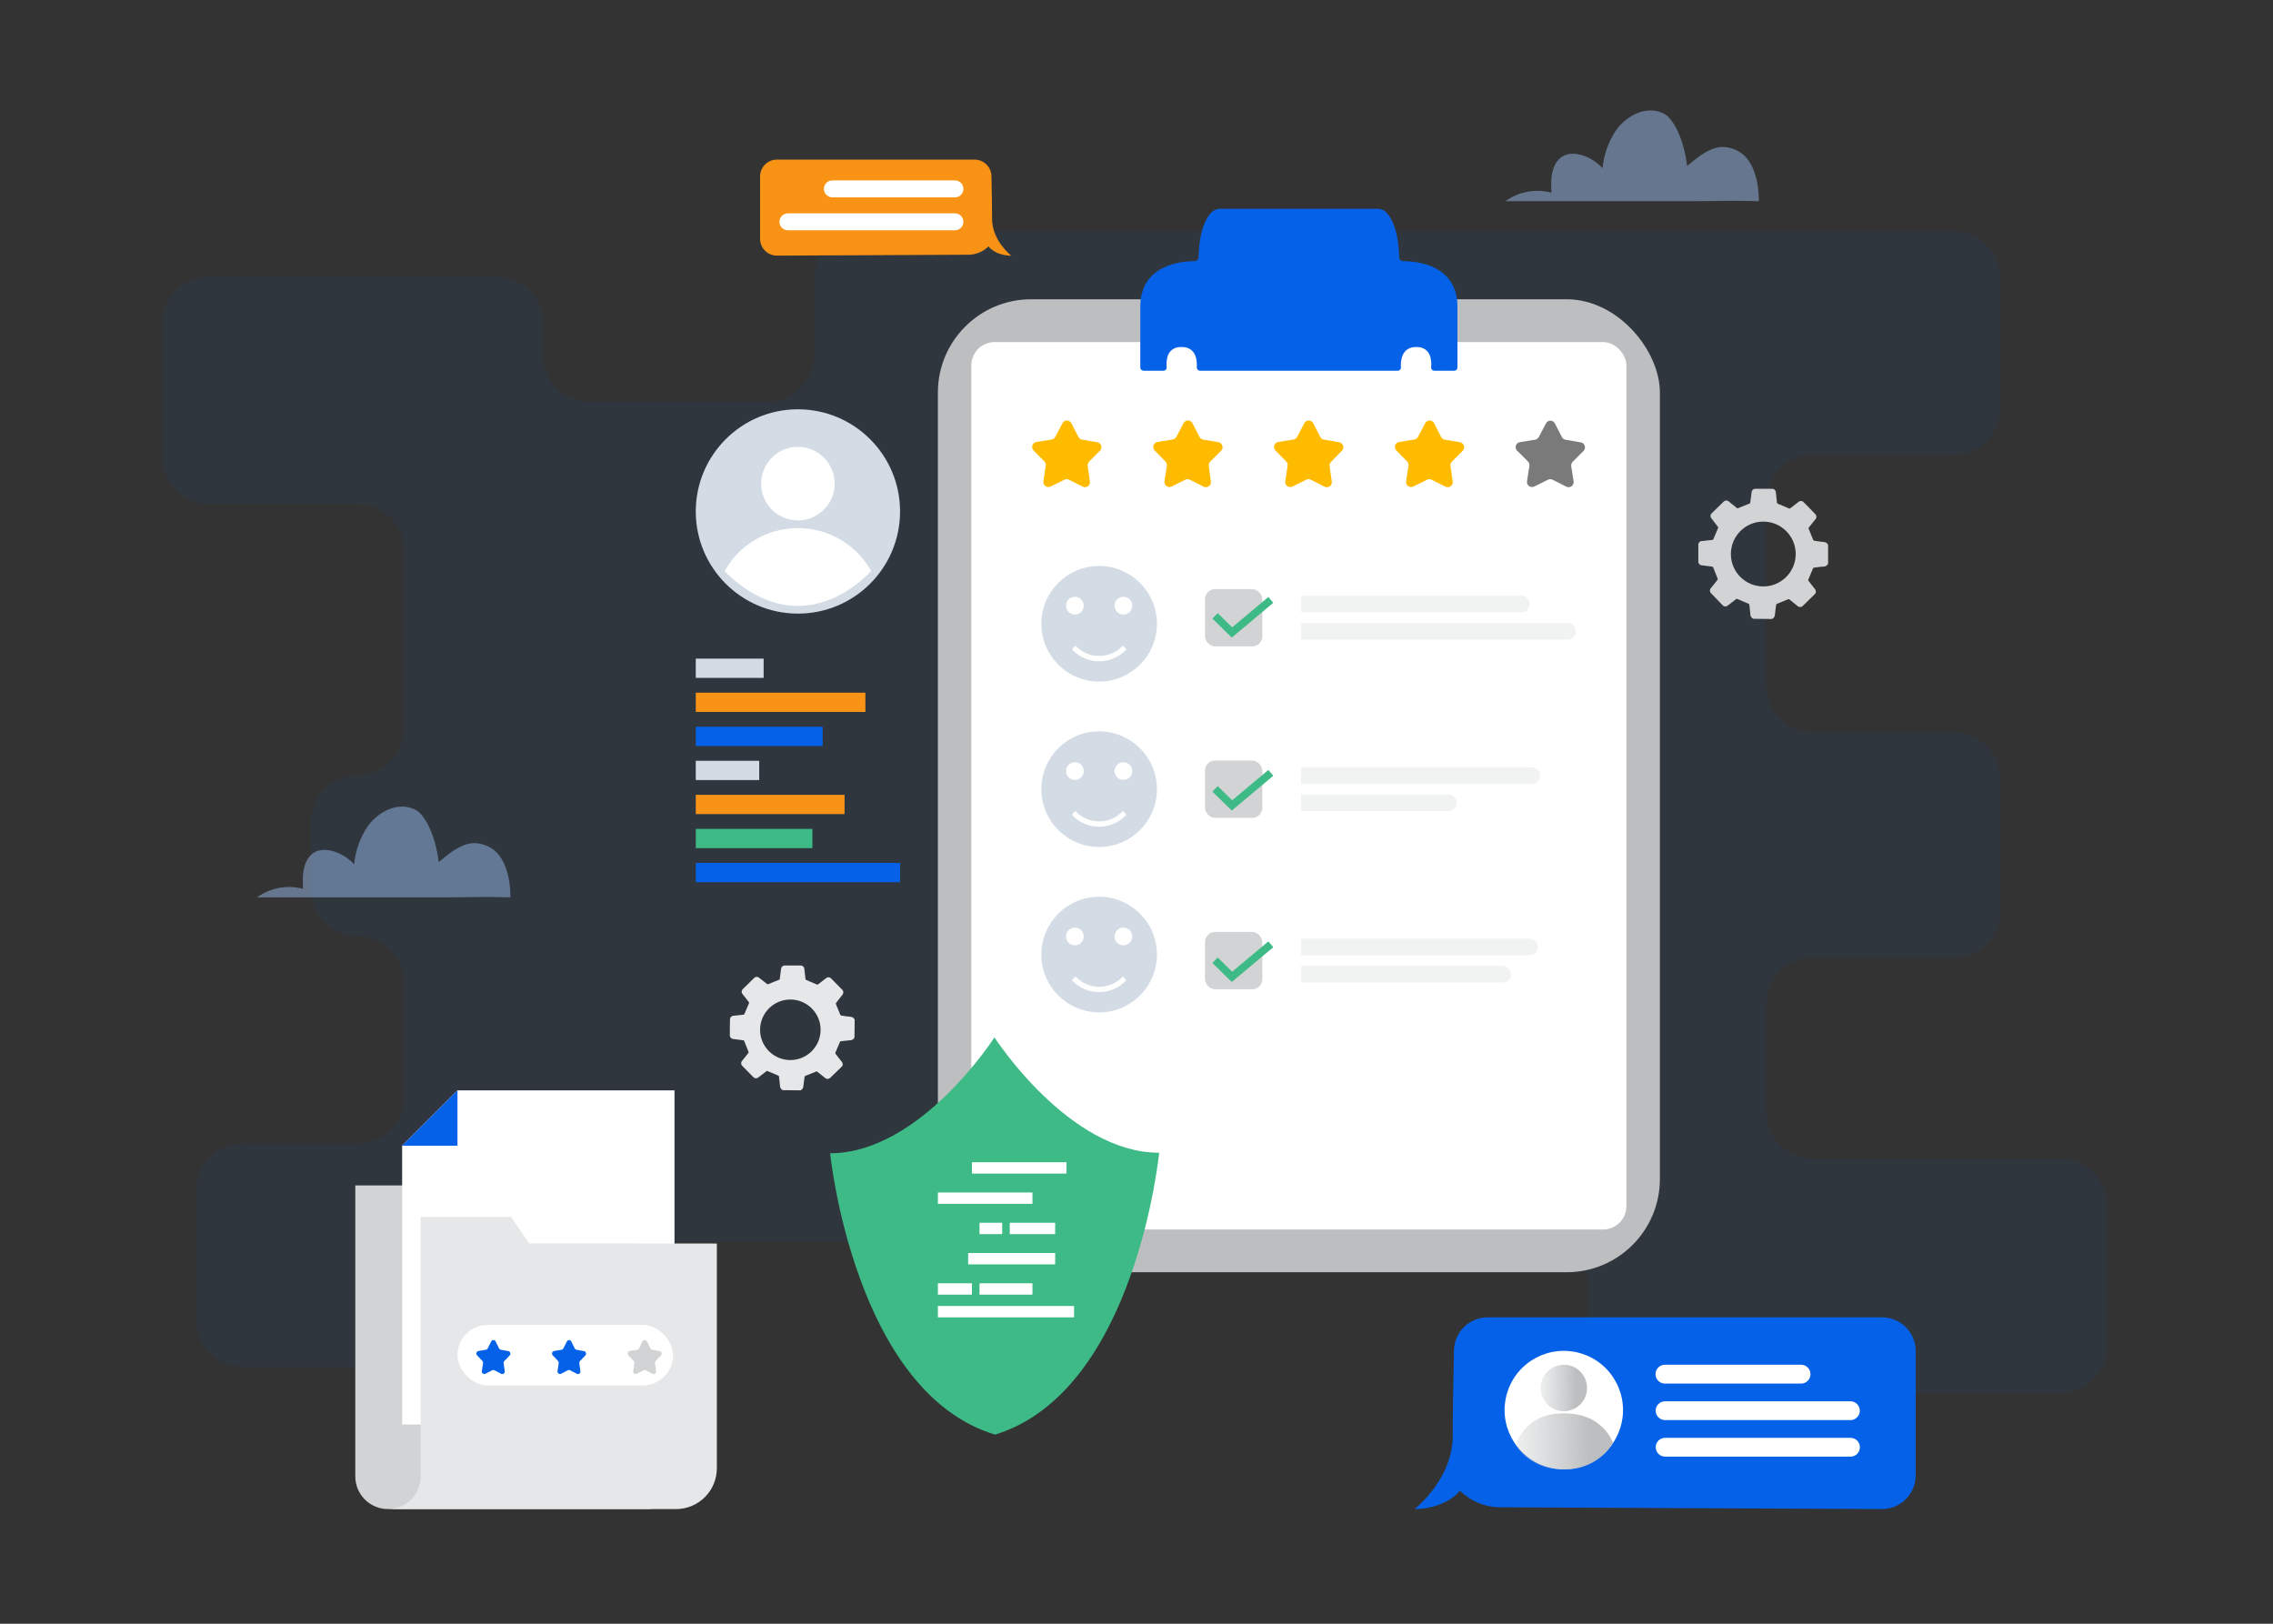 <?xml version="1.0" encoding="UTF-8"?>
<svg width="350px" height="250px" viewBox="0 0 350 250" version="1.1" xmlns="http://www.w3.org/2000/svg" xmlns:xlink="http://www.w3.org/1999/xlink">
    <rect x="0" y="0" width="350" height="250" fill="#333333" stroke="none"/>
    <!-- Generator: Sketch 57.1 (83088) - https://sketch.com -->
    <title>What is Enterprise Agility and security</title>
    <desc>Created with Sketch.</desc>
    <defs>
        <linearGradient x1="-37.427%" y1="50.545%" x2="75.945%" y2="49.823%" id="linearGradient-1">
            <stop stop-color="#D1D3D4" stop-opacity="0" offset="0%"></stop>
            <stop stop-color="#BCBEC0" offset="100%"></stop>
        </linearGradient>
        <linearGradient x1="-37.378%" y1="50.977%" x2="75.896%" y2="49.674%" id="linearGradient-2">
            <stop stop-color="#D1D3D4" stop-opacity="0" offset="0%"></stop>
            <stop stop-color="#BCBEC0" offset="100%"></stop>
        </linearGradient>
    </defs>
    <g id="What-is-Enterprise-Agility-and-security" stroke="none" stroke-width="1" fill="none" fill-rule="evenodd">
        <g id="Group-48" transform="translate(25, 17)">
            <g id="Group" opacity="0.06" transform="translate(0, 18.641)" fill="#0562E8" fill-rule="nonzero">
                <path d="M37.198,49.096 L37.198,76.578 C37.198,80.524 33.999,83.724 30.048,83.73 L30.048,83.73 C26.1,83.73 22.899,86.927 22.899,90.872 L22.899,101.39 C22.899,105.335 26.1,108.532 30.048,108.532 L30.048,108.532 C33.997,108.532 37.198,111.73 37.198,115.674 L37.198,133.265 C37.198,137.209 33.997,140.406 30.048,140.406 L12.388,140.406 C8.439,140.406 5.238,143.604 5.238,147.548 L5.238,167.639 C5.233,169.537 5.984,171.358 7.325,172.702 C8.667,174.046 10.488,174.801 12.388,174.801 L49.284,174.801 C53.233,174.801 56.434,171.603 56.434,167.659 L56.434,162.679 C56.434,158.734 59.635,155.537 63.584,155.537 L212.465,155.537 C216.414,155.537 219.615,158.734 219.615,162.679 L219.615,171.693 C219.615,175.637 222.816,178.835 226.765,178.835 L292.281,178.835 C296.229,178.835 299.43,175.637 299.43,171.693 L299.43,149.899 C299.43,148.003 298.681,146.184 297.34,144.843 C295.999,143.501 294.179,142.747 292.281,142.747 L254.158,142.747 C250.209,142.747 247.008,139.55 247.008,135.605 L247.008,118.941 C247.005,117.045 247.757,115.226 249.099,113.885 C250.44,112.543 252.26,111.789 254.158,111.789 L275.887,111.789 C277.783,111.789 279.602,111.037 280.942,109.697 C282.283,108.358 283.037,106.542 283.037,104.647 L283.037,84.268 C283.037,82.374 282.283,80.557 280.942,79.218 C279.602,77.878 277.783,77.126 275.887,77.126 L254.158,77.126 C250.209,77.126 247.008,73.928 247.008,69.984 L247.008,41.526 C247.005,39.63 247.757,37.811 249.099,36.47 C250.44,35.128 252.26,34.374 254.158,34.374 L275.887,34.374 C277.783,34.374 279.602,33.622 280.942,32.283 C282.283,30.943 283.037,29.127 283.037,27.233 L283.037,7.142 C283.037,5.248 282.283,3.431 280.942,2.092 C279.602,0.752 277.783,0 275.887,0 L107.491,0 C103.542,0 100.341,3.198 100.341,7.142 L100.341,19.095 C100.335,20.991 99.576,22.807 98.229,24.142 C96.882,25.478 95.059,26.225 93.161,26.217 L65.758,26.217 C61.809,26.217 58.608,23.019 58.608,19.075 L58.608,14.094 C58.608,12.199 57.853,10.381 56.51,9.041 C55.167,7.701 53.346,6.95 51.448,6.953 L7.163,6.953 C3.214,6.953 0.013,10.15 0.013,14.094 L0.013,34.813 C0.013,38.757 3.214,41.955 7.163,41.955 L30.098,41.955 C34.028,41.982 37.198,45.171 37.198,49.096 Z" id="Path"></path>
            </g>
            <g id="Group-2-Copy" transform="translate(14.563, 0)">
                <rect id="Rectangle" fill="#BCBEC0" fill-rule="nonzero" x="104.854" y="29.078" width="111.176" height="149.804" rx="14.36"></rect>
                <rect id="Rectangle" fill="#FFFFFF" fill-rule="nonzero" x="110.003" y="35.666" width="100.872" height="136.635" rx="3.59"></rect>
                <path d="M184.857,30.224 L184.857,39.588 C184.857,39.859 184.638,40.079 184.366,40.079 L181.297,40.079 C181.159,40.081 181.026,40.025 180.932,39.923 C180.839,39.821 180.793,39.685 180.806,39.547 C180.895,38.538 180.806,36.423 178.522,36.423 C176.237,36.423 176.094,38.551 176.155,39.561 C176.165,39.696 176.117,39.829 176.024,39.928 C175.93,40.026 175.8,40.081 175.664,40.079 L145.221,40.079 C145.084,40.081 144.953,40.026 144.859,39.928 C144.765,39.83 144.715,39.697 144.723,39.561 C144.791,38.551 144.655,36.423 142.363,36.423 C140.072,36.423 139.99,38.538 140.079,39.547 C140.092,39.685 140.046,39.821 139.953,39.923 C139.859,40.025 139.726,40.081 139.588,40.079 L136.519,40.079 C136.246,40.079 136.025,39.86 136.021,39.588 L136.021,30.224 C136.021,23.725 142.404,23.207 144.402,23.207 C144.733,23.199 144.999,22.931 145.003,22.6 C145.091,18.562 146.094,16.666 146.864,15.821 C147.235,15.39 147.776,15.144 148.344,15.146 L172.527,15.146 C173.099,15.145 173.642,15.394 174.014,15.828 C174.771,16.673 175.78,18.556 175.876,22.607 C175.876,22.939 176.143,23.21 176.476,23.213 C178.481,23.207 184.857,23.725 184.857,30.224 Z" id="Path" fill="#0562E8" fill-rule="nonzero"></path>
                <path d="M128.267,57.135 C128.303,57.419 128.181,57.699 127.949,57.866 C127.717,58.032 127.412,58.058 127.155,57.933 L125.027,56.856 C124.813,56.748 124.56,56.748 124.345,56.856 L122.204,57.913 C121.944,58.036 121.638,58.007 121.406,57.838 C121.175,57.668 121.056,57.385 121.099,57.101 L121.461,54.741 C121.507,54.494 121.43,54.24 121.256,54.059 L119.592,52.354 C119.389,52.15 119.318,51.849 119.407,51.574 C119.496,51.3 119.73,51.099 120.015,51.052 L122.374,50.67 C122.611,50.629 122.815,50.48 122.927,50.268 L124.038,48.153 C124.175,47.904 124.436,47.749 124.72,47.749 C125.005,47.749 125.266,47.904 125.402,48.153 L126.494,50.274 C126.606,50.49 126.813,50.641 127.053,50.684 L129.399,51.086 C129.682,51.135 129.915,51.337 130.002,51.611 C130.09,51.885 130.017,52.185 129.815,52.389 L128.137,54.08 C127.96,54.259 127.881,54.514 127.926,54.762 L128.267,57.135 Z" id="Path" fill="#FFBB00" fill-rule="nonzero"></path>
                <path d="M146.885,57.135 C146.928,57.418 146.806,57.701 146.571,57.865 C146.339,58.036 146.031,58.063 145.773,57.933 L143.645,56.856 C143.431,56.748 143.178,56.748 142.963,56.856 L140.842,57.913 C140.585,58.036 140.281,58.007 140.051,57.838 C139.817,57.67 139.699,57.385 139.744,57.101 L140.106,54.741 C140.15,54.493 140.071,54.239 139.894,54.059 L138.23,52.354 C138.032,52.147 137.965,51.847 138.055,51.574 C138.145,51.302 138.377,51.101 138.66,51.052 L141.013,50.67 C141.251,50.628 141.457,50.48 141.572,50.268 L142.684,48.153 C142.817,47.9 143.08,47.742 143.366,47.742 C143.652,47.742 143.914,47.9 144.048,48.153 L145.146,50.274 C145.254,50.491 145.459,50.644 145.698,50.684 L148.051,51.086 C148.334,51.135 148.567,51.337 148.654,51.611 C148.742,51.885 148.67,52.185 148.467,52.389 L146.789,54.08 C146.611,54.259 146.53,54.513 146.571,54.762 L146.885,57.135 Z" id="Path" fill="#FFBB00" fill-rule="nonzero"></path>
                <path d="M165.503,57.135 C165.548,57.417 165.429,57.7 165.196,57.865 C164.964,58.035 164.656,58.061 164.398,57.933 L162.263,56.856 C162.049,56.748 161.796,56.748 161.581,56.856 L159.447,57.913 C159.187,58.036 158.881,58.007 158.649,57.838 C158.418,57.668 158.299,57.385 158.342,57.101 L158.703,54.741 C158.748,54.493 158.669,54.239 158.492,54.059 L156.828,52.354 C156.631,52.145 156.563,51.844 156.651,51.57 C156.74,51.297 156.974,51.097 157.258,51.052 L159.611,50.67 C159.849,50.63 160.056,50.481 160.17,50.268 L161.281,48.153 C161.415,47.901 161.678,47.744 161.963,47.744 C162.251,47.744 162.514,47.904 162.645,48.16 L163.743,50.281 C163.851,50.498 164.057,50.65 164.296,50.69 L166.649,51.093 C166.932,51.14 167.165,51.343 167.249,51.618 C167.339,51.891 167.267,52.192 167.065,52.395 L165.394,54.114 C165.215,54.293 165.134,54.547 165.175,54.796 L165.503,57.135 Z" id="Path" fill="#FFBB00" fill-rule="nonzero"></path>
                <path d="M184.128,57.128 C184.167,57.413 184.046,57.696 183.813,57.864 C183.581,58.033 183.274,58.059 183.016,57.933 L180.881,56.856 C180.667,56.746 180.414,56.746 180.199,56.856 L178.058,57.906 C177.801,58.034 177.494,58.008 177.262,57.838 C177.029,57.669 176.911,57.385 176.953,57.101 L177.315,54.741 C177.361,54.494 177.285,54.24 177.11,54.059 L175.446,52.348 C175.243,52.144 175.172,51.843 175.262,51.57 C175.353,51.299 175.587,51.1 175.869,51.052 L178.229,50.67 C178.465,50.629 178.67,50.48 178.781,50.268 L179.893,48.153 C180.029,47.903 180.29,47.747 180.575,47.744 C180.862,47.745 181.124,47.905 181.257,48.16 L182.348,50.281 C182.459,50.498 182.666,50.65 182.907,50.69 L185.253,51.093 C185.538,51.14 185.772,51.343 185.86,51.618 C185.945,51.892 185.871,52.191 185.669,52.395 L183.991,54.094 C183.822,54.264 183.744,54.504 183.78,54.741 L184.128,57.128 Z" id="Path" fill="#FFBB00" fill-rule="nonzero"></path>
                <path d="M202.746,57.128 C202.785,57.413 202.664,57.696 202.431,57.864 C202.199,58.033 201.892,58.059 201.634,57.933 L199.493,56.856 C199.278,56.748 199.025,56.748 198.811,56.856 L196.669,57.913 C196.412,58.036 196.108,58.007 195.878,57.838 C195.644,57.67 195.525,57.385 195.571,57.101 L195.933,54.741 C195.977,54.493 195.898,54.239 195.721,54.059 L194.037,52.382 C193.834,52.177 193.763,51.876 193.852,51.602 C193.941,51.327 194.175,51.126 194.46,51.079 L196.819,50.697 C197.057,50.656 197.263,50.507 197.379,50.295 L198.49,48.181 C198.623,47.928 198.886,47.769 199.172,47.769 C199.458,47.769 199.721,47.928 199.854,48.181 L200.945,50.302 C201.06,50.516 201.266,50.667 201.505,50.711 L203.857,51.113 C204.141,51.162 204.373,51.364 204.461,51.638 C204.548,51.912 204.476,52.212 204.273,52.416 L202.596,54.107 C202.417,54.286 202.336,54.54 202.377,54.789 L202.746,57.128 Z" id="Path" fill="#7A7A7A" fill-rule="nonzero"></path>
                <circle id="Oval" fill="#D3DBE5" fill-rule="nonzero" cx="129.685" cy="79.04" r="8.9"></circle>
                <circle id="Oval" fill="#FFFFFF" fill-rule="nonzero" cx="125.948" cy="76.251" r="1.364"></circle>
                <circle id="Oval" fill="#FFFFFF" fill-rule="nonzero" cx="133.422" cy="76.251" r="1.364"></circle>
                <path d="M133.886,82.975 C132.806,84.152 131.282,84.822 129.685,84.822 C128.088,84.822 126.564,84.152 125.484,82.975 L126.037,82.402 C126.978,83.419 128.3,83.997 129.685,83.997 C131.07,83.997 132.393,83.419 133.334,82.402 L133.886,82.975 Z" id="Path" fill="#FFFFFF" fill-rule="nonzero"></path>
                <circle id="Oval" fill="#D3DBE5" fill-rule="nonzero" cx="129.685" cy="104.505" r="8.9"></circle>
                <circle id="Oval" fill="#FFFFFF" fill-rule="nonzero" cx="125.948" cy="101.716" r="1.364"></circle>
                <circle id="Oval" fill="#FFFFFF" fill-rule="nonzero" cx="133.422" cy="101.716" r="1.364"></circle>
                <path d="M133.886,108.44 C132.806,109.617 131.282,110.287 129.685,110.287 C128.088,110.287 126.564,109.617 125.484,108.44 L126.037,107.868 C126.974,108.89 128.298,109.472 129.685,109.472 C131.072,109.472 132.396,108.89 133.334,107.868 L133.886,108.44 Z" id="Path" fill="#FFFFFF" fill-rule="nonzero"></path>
                <circle id="Oval" fill="#D3DBE5" fill-rule="nonzero" cx="129.685" cy="129.971" r="8.9"></circle>
                <circle id="Oval" fill="#FFFFFF" fill-rule="nonzero" cx="125.948" cy="127.181" r="1.364"></circle>
                <circle id="Oval" fill="#FFFFFF" fill-rule="nonzero" cx="133.422" cy="127.181" r="1.364"></circle>
                <path d="M133.886,133.906 C132.806,135.082 131.282,135.752 129.685,135.752 C128.088,135.752 126.564,135.082 125.484,133.906 L126.037,133.333 C126.974,134.355 128.298,134.937 129.685,134.937 C131.072,134.937 132.396,134.355 133.334,133.333 L133.886,133.906 Z" id="Path" fill="#FFFFFF" fill-rule="nonzero"></path>
                <rect id="Rectangle" fill="#D1D3D4" fill-rule="nonzero" x="145.985" y="73.7" width="8.825" height="8.825" rx="1.55"></rect>
                <rect id="Rectangle" fill="#D1D3D4" fill-rule="nonzero" x="145.985" y="100.093" width="8.825" height="8.825" rx="1.55"></rect>
                <rect id="Rectangle" fill="#D1D3D4" fill-rule="nonzero" x="145.985" y="126.486" width="8.825" height="8.825" rx="1.55"></rect>
                <polyline id="Path" stroke="#3DBA85" stroke-width="1.17" points="147.533 77.82 150.138 80.377 156.119 75.364"></polyline>
                <polyline id="Path" stroke="#3DBA85" stroke-width="1.17" points="147.533 104.458 150.138 107.008 156.119 101.996"></polyline>
                <polyline id="Path" stroke="#3DBA85" stroke-width="1.17" points="147.533 130.843 150.138 133.401 156.119 128.388"></polyline>
                <path d="M160.784,74.737 L194.719,74.737 C195.057,74.737 195.381,74.871 195.621,75.111 C195.86,75.35 195.994,75.674 195.994,76.012 L195.994,76.012 C195.994,76.717 195.423,77.288 194.719,77.288 L160.784,77.288 L160.784,74.737 Z" id="Path" fill="#F1F2F2" fill-rule="nonzero"></path>
                <path d="M160.784,78.938 L201.832,78.938 C202.536,78.938 203.107,79.509 203.107,80.213 L203.107,80.213 C203.107,80.918 202.536,81.489 201.832,81.489 L160.784,81.489 L160.784,78.938 L160.784,78.938 Z" id="Path" fill="#F1F2F2" fill-rule="nonzero"></path>
                <path d="M160.784,101.13 L196.308,101.13 C197.012,101.13 197.583,101.701 197.583,102.405 L197.583,102.405 C197.583,103.109 197.012,103.68 196.308,103.68 L160.784,103.68 L160.784,101.13 L160.784,101.13 Z" id="Path" fill="#F1F2F2" fill-rule="nonzero"></path>
                <path d="M160.784,105.331 L183.459,105.331 C184.164,105.331 184.735,105.902 184.735,106.606 L184.735,106.606 C184.735,107.31 184.164,107.881 183.459,107.881 L160.784,107.881 L160.784,105.331 L160.784,105.331 Z" id="Path" fill="#F1F2F2" fill-rule="nonzero"></path>
                <path d="M160.784,127.522 L195.967,127.522 C196.671,127.522 197.242,128.093 197.242,128.798 L197.242,128.798 C197.242,129.502 196.671,130.073 195.967,130.073 L160.784,130.073 L160.784,127.522 L160.784,127.522 Z" id="Path" fill="#F1F2F2" fill-rule="nonzero"></path>
                <path d="M160.784,131.723 L191.82,131.723 C192.525,131.723 193.096,132.294 193.096,132.999 L193.096,132.999 C193.096,133.703 192.525,134.274 191.82,134.274 L160.784,134.274 L160.784,131.723 L160.784,131.723 Z" id="Path" fill="#F1F2F2" fill-rule="nonzero"></path>
                <g id="Group-69-Copy" transform="translate(77.476, 7.573)" fill-rule="nonzero">
                    <path d="M38.668,14.796 C38.668,14.796 35.72,12.466 35.72,9.146 C35.72,7.235 35.668,4.515 35.627,2.54 C35.596,1.128 34.442,-0 33.029,5.40012479e-13 L2.598,5.40012479e-13 C1.163,5.40012479e-13 -3.41060513e-13,1.163 -3.41060513e-13,2.598 L-3.41060513e-13,12.186 C-3.41060513e-13,12.877 0.275,13.54 0.765,14.028 C1.255,14.515 1.919,14.788 2.61,14.784 L32.091,14.645 C33.245,14.639 34.351,14.179 35.167,13.363 L35.167,13.363 C35.167,13.363 36.122,14.744 38.668,14.796 Z" id="Path" fill="#F99316"></path>
                    <path d="M11.132,5.814 L30.006,5.814 C30.351,5.814 30.683,5.676 30.926,5.431 C31.17,5.186 31.306,4.854 31.305,4.509 L31.305,4.509 C31.305,3.79 30.724,3.207 30.006,3.204 L11.132,3.204 C10.411,3.204 9.827,3.788 9.827,4.509 L9.827,4.509 C9.827,4.855 9.965,5.187 10.209,5.431 C10.454,5.676 10.786,5.814 11.132,5.814 L11.132,5.814 Z" id="Path" fill="#FFFFFF"></path>
                    <path d="M4.287,10.882 L30,10.882 C30.721,10.882 31.305,10.297 31.305,9.577 L31.305,9.577 C31.302,8.857 30.719,8.275 30,8.272 L4.287,8.272 C3.568,8.275 2.986,8.857 2.983,9.577 L2.983,9.577 C2.983,10.297 3.567,10.882 4.287,10.882 L4.287,10.882 Z" id="Path" fill="#FFFFFF"></path>
                </g>
                <g id="Group-70-Copy" transform="translate(178.252, 185.825)" fill-rule="nonzero">
                    <path d="M4.26325641e-13,29.54 C4.26325641e-13,29.54 5.878,24.932 5.878,18.262 C5.878,14.447 5.983,9.012 6.07,5.068 C6.133,2.25 8.436,-0.001 11.254,-5.96855898e-13 L71.983,-5.96855898e-13 C73.358,-0.002 74.678,0.544 75.65,1.517 C76.623,2.489 77.169,3.809 77.167,5.184 L77.167,24.332 C77.167,25.711 76.618,27.033 75.64,28.006 C74.663,28.979 73.338,29.523 71.959,29.517 L13.124,29.243 C10.822,29.23 8.617,28.309 6.99,26.68 L6.99,26.68 C6.99,26.68 5.085,29.383 4.26325641e-13,29.54 Z" id="Path" fill="#0562E8"></path>
                    <circle id="Oval" fill="#FFFFFF" transform="translate(22.982, 14.277) rotate(-73.09) translate(-22.982, -14.277) " cx="22.982" cy="14.277" r="9.117"></circle>
                    <path d="M59.522,10.2 L38.551,10.2 C38.167,10.2 37.798,10.047 37.526,9.775 C37.254,9.503 37.101,9.134 37.101,8.75 L37.101,8.75 C37.101,7.948 37.75,7.299 38.551,7.299 L59.522,7.299 C60.321,7.302 60.967,7.951 60.967,8.75 L60.967,8.75 C60.967,9.548 60.321,10.197 59.522,10.2 Z" id="Path" fill="#FFFFFF"></path>
                    <path d="M67.118,15.821 L38.575,15.821 C38.191,15.823 37.822,15.671 37.549,15.4 C37.277,15.129 37.124,14.761 37.124,14.377 L37.124,14.377 C37.123,13.992 37.275,13.622 37.547,13.349 C37.82,13.077 38.19,12.925 38.575,12.926 L67.118,12.926 C67.503,12.926 67.871,13.079 68.142,13.351 C68.413,13.624 68.565,13.993 68.563,14.377 L68.563,14.377 C68.563,15.175 67.916,15.821 67.118,15.821 Z" id="Path" fill="#FFFFFF"></path>
                    <path d="M67.124,21.449 L38.581,21.449 C37.782,21.445 37.136,20.797 37.136,19.998 L37.136,19.998 C37.136,19.2 37.783,18.553 38.581,18.553 L67.124,18.553 C67.508,18.552 67.877,18.703 68.15,18.974 C68.422,19.246 68.575,19.614 68.575,19.998 L68.575,19.998 C68.575,20.799 67.925,21.449 67.124,21.449 Z" id="Path" fill="#FFFFFF"></path>
                    <path d="M15.617,19.666 C15.617,19.666 16.817,14.773 22.986,14.773 C29.155,14.773 30.559,19.363 30.559,19.363 C28.934,21.962 26.051,23.503 22.986,23.412 C17.563,23.412 15.617,19.666 15.617,19.666 Z" id="Path" fill="url(#linearGradient-1)"></path>
                    <circle id="Oval" fill="url(#linearGradient-2)" cx="22.986" cy="10.876" r="3.577"></circle>
                </g>
                <path d="M138.925,160.48 C138.925,160.48 135.334,197.236 113.655,203.883 C91.962,197.301 88.259,160.564 88.259,160.564 C102.18,160.541 113.564,142.718 113.564,142.718 C113.564,142.718 125.005,160.503 138.925,160.48 Z" id="Path" fill="#3DBA85" fill-rule="nonzero"></path>
                <g id="Group" opacity="0.45" transform="translate(192.233, 0)" fill="#A1C8FC" fill-rule="nonzero">
                    <path d="M0,13.981 C0,13.981 0.058,13.981 0.065,13.981 L28.653,13.981 C33.147,13.981 34.54,13.835 39.027,13.981 C39.077,11.187 38.307,8.549 36.983,7.139 C35.904,5.98 34.022,5.345 32.492,5.751 C30.556,6.271 29.254,7.568 27.987,8.549 C27.545,4.698 25.969,1.188 24.274,0.422 C21.356,-0.915 18.297,1.177 16.941,3.208 C15.839,4.916 15.161,6.866 14.965,8.894 C13.134,6.849 9.039,5.29 7.567,8.531 C6.988,9.802 7.035,11.263 7.092,12.665 C4.652,12.02 2.054,12.502 0,13.981 Z" id="Path"></path>
                </g>
                <g id="Group-Copy" opacity="0.45" transform="translate(0, 107.184)" fill="#A1C8FC" fill-rule="nonzero">
                    <path d="M0,13.981 C0,13.981 0.058,13.981 0.065,13.981 L28.653,13.981 C33.147,13.981 34.54,13.835 39.027,13.981 C39.077,11.187 38.307,8.549 36.983,7.139 C35.904,5.98 34.022,5.345 32.492,5.751 C30.556,6.271 29.254,7.568 27.987,8.549 C27.545,4.698 25.969,1.188 24.274,0.422 C21.356,-0.915 18.297,1.177 16.941,3.208 C15.839,4.916 15.161,6.866 14.965,8.894 C13.134,6.849 9.039,5.29 7.567,8.531 C6.988,9.802 7.035,11.263 7.092,12.665 C4.652,12.02 2.054,12.502 0,13.981 Z" id="Path"></path>
                </g>
                <g id="Group-71-Copy" transform="translate(15.146, 150.874)" fill-rule="nonzero">
                    <path d="M45.606,14.639 L45.606,64.474 L5.033,64.474 C2.253,64.474 3.97903932e-13,62.22 3.97903932e-13,59.441 L3.97903932e-13,14.639 L45.606,14.639 Z" id="Path" fill="#D1D3D4"></path>
                    <polygon id="Path" fill="#FFFFFF" points="49.153 -1.42108547e-13 49.153 51.449 7.212 51.449 7.212 8.522 15.734 -1.42108547e-13"></polygon>
                    <polygon id="Path" fill="#0562E8" points="7.212 8.522 15.734 -1.30739863e-12 15.734 8.522"></polygon>
                    <path d="M55.672,23.586 L55.672,58.183 C55.673,59.852 55.011,61.453 53.831,62.633 C52.651,63.813 51.05,64.475 49.381,64.474 L5.033,64.474 C7.813,64.474 10.066,62.22 10.066,59.441 L10.066,19.485 L23.983,19.485 L26.779,23.563 L55.672,23.586 Z" id="Path" fill="#E6E7E8"></path>
                </g>
                <path d="M233.303,78.303 L230.39,78.274 C230.12,78.138 229.952,77.859 229.959,77.557 C229.924,77.085 229.854,76.614 229.802,76.142 C229.802,76.025 229.75,75.984 229.639,75.938 C229.097,75.716 228.555,75.489 228.014,75.25 C227.939,75.19 227.832,75.19 227.757,75.25 L226.522,76.2 C226.404,76.318 226.24,76.38 226.072,76.369 C225.905,76.358 225.751,76.275 225.649,76.142 L223.959,74.394 C223.826,74.29 223.744,74.134 223.735,73.965 C223.726,73.796 223.791,73.632 223.913,73.514 C224.233,73.113 224.548,72.705 224.874,72.309 C224.943,72.241 224.957,72.136 224.909,72.052 C224.683,71.505 224.462,70.951 224.245,70.392 C224.224,70.305 224.147,70.243 224.058,70.241 C223.546,70.182 223.039,70.107 222.532,70.043 C222.361,70.045 222.198,69.971 222.086,69.842 C221.974,69.713 221.924,69.542 221.95,69.373 C221.95,68.569 221.95,67.771 221.95,66.973 C221.92,66.797 221.974,66.617 222.094,66.485 C222.215,66.353 222.389,66.284 222.567,66.297 L224.099,66.128 C224.21,66.128 224.245,66.07 224.28,65.971 C224.507,65.429 224.734,64.887 224.973,64.346 C225.026,64.257 225.012,64.144 224.938,64.072 C224.617,63.67 224.309,63.262 223.994,62.854 C223.876,62.735 223.816,62.57 223.828,62.403 C223.84,62.236 223.924,62.082 224.058,61.981 L225.806,60.274 C225.911,60.146 226.066,60.069 226.232,60.062 C226.398,60.055 226.558,60.12 226.674,60.239 C227.082,60.565 227.489,60.885 227.891,61.217 C227.961,61.273 228.06,61.273 228.13,61.217 C228.683,60.99 229.237,60.763 229.79,60.547 C229.883,60.513 229.936,60.478 229.948,60.367 C230.006,59.86 230.082,59.347 230.146,58.841 C230.144,58.671 230.216,58.509 230.344,58.397 C230.472,58.285 230.642,58.234 230.81,58.258 L233.233,58.258 C233.4,58.236 233.569,58.288 233.695,58.4 C233.821,58.511 233.893,58.672 233.891,58.841 C233.944,59.347 234.008,59.848 234.054,60.355 C234.057,60.458 234.129,60.547 234.229,60.571 C234.773,60.788 235.309,61.015 235.837,61.252 C235.918,61.314 236.03,61.314 236.111,61.252 C236.518,60.926 236.932,60.612 237.346,60.297 C237.465,60.185 237.625,60.129 237.788,60.141 C237.951,60.153 238.101,60.233 238.202,60.361 C238.784,60.944 239.367,61.526 239.909,62.109 C240.04,62.212 240.121,62.368 240.13,62.535 C240.139,62.702 240.075,62.865 239.955,62.982 C239.635,63.39 239.309,63.792 238.983,64.194 C238.917,64.258 238.903,64.359 238.948,64.439 C239.181,65.021 239.396,65.557 239.629,66.111 C239.661,66.178 239.72,66.229 239.792,66.25 C240.27,66.326 240.742,66.402 241.219,66.443 C241.524,66.438 241.803,66.614 241.93,66.891 L241.93,69.804 C241.792,70.075 241.512,70.245 241.208,70.241 C240.736,70.241 240.27,70.346 239.798,70.392 C239.702,70.392 239.618,70.457 239.594,70.549 C239.373,71.097 239.146,71.639 238.907,72.181 C238.854,72.268 238.866,72.38 238.936,72.454 C239.256,72.856 239.565,73.264 239.88,73.672 C239.996,73.79 240.056,73.953 240.045,74.119 C240.034,74.285 239.953,74.438 239.821,74.54 L238.074,76.247 C237.969,76.375 237.815,76.453 237.649,76.461 C237.483,76.469 237.322,76.406 237.206,76.287 C236.804,75.967 236.402,75.647 236.006,75.32 C235.933,75.248 235.821,75.234 235.732,75.285 C235.196,75.513 234.654,75.728 234.107,75.944 C234.002,75.984 233.944,76.019 233.926,76.147 C233.874,76.619 233.786,77.085 233.751,77.557 C233.766,77.873 233.589,78.167 233.303,78.303 L233.303,78.303 Z M236.944,68.342 C236.966,65.586 234.752,63.334 231.996,63.309 C229.241,63.285 226.986,65.497 226.96,68.253 C226.933,71.008 229.144,73.264 231.899,73.293 C234.65,73.319 236.905,71.116 236.944,68.365 L236.944,68.342 Z" id="Shape" fill="#D1D3D4" fill-rule="nonzero"></path>
                <path d="M83.717,150.874 L80.961,150.846 C80.699,150.718 80.534,150.45 80.539,150.158 C80.511,149.699 80.438,149.241 80.392,148.782 C80.392,148.672 80.337,148.631 80.236,148.589 C79.712,148.374 79.193,148.131 78.674,147.924 C78.594,147.876 78.492,147.886 78.422,147.947 C78.031,148.254 77.636,148.557 77.237,148.865 C77.121,148.974 76.965,149.029 76.806,149.018 C76.647,149.007 76.5,148.929 76.401,148.805 L74.775,147.149 C74.649,147.047 74.572,146.896 74.564,146.735 C74.555,146.573 74.615,146.415 74.729,146.3 C75.037,145.915 75.345,145.53 75.648,145.149 C75.714,145.084 75.728,144.981 75.68,144.901 C75.459,144.374 75.248,143.841 75.041,143.309 C75.024,143.224 74.949,143.163 74.862,143.163 L73.393,142.974 C73.228,142.971 73.073,142.9 72.964,142.777 C72.854,142.654 72.802,142.491 72.819,142.328 C72.819,141.557 72.819,140.791 72.842,140.034 C72.823,139.867 72.877,139.7 72.991,139.576 C73.104,139.453 73.266,139.384 73.434,139.387 C73.925,139.337 74.417,139.273 74.904,139.227 C75.014,139.227 75.046,139.162 75.083,139.075 C75.299,138.552 75.514,138.029 75.749,137.511 C75.797,137.426 75.784,137.32 75.717,137.25 C75.409,136.86 75.11,136.47 74.798,136.08 C74.69,135.963 74.635,135.808 74.647,135.649 C74.658,135.491 74.734,135.345 74.858,135.245 L76.529,133.607 C76.632,133.486 76.781,133.413 76.939,133.406 C77.098,133.399 77.252,133.459 77.365,133.571 C77.756,133.882 78.151,134.19 78.536,134.488 C78.598,134.549 78.692,134.56 78.766,134.516 C79.294,134.295 79.827,134.057 80.36,133.873 C80.452,133.837 80.502,133.805 80.511,133.699 C80.571,133.208 80.64,132.722 80.7,132.231 C80.701,132.067 80.772,131.911 80.894,131.801 C81.016,131.691 81.179,131.638 81.343,131.653 L83.666,131.653 C83.831,131.639 83.994,131.695 84.115,131.808 C84.236,131.921 84.303,132.08 84.3,132.245 C84.351,132.704 84.415,133.213 84.461,133.694 C84.461,133.814 84.521,133.855 84.626,133.901 C85.145,134.112 85.66,134.332 86.174,134.557 C86.256,134.609 86.364,134.6 86.436,134.534 C86.831,134.222 87.226,133.919 87.625,133.616 C87.74,133.512 87.892,133.46 88.047,133.471 C88.201,133.482 88.345,133.556 88.443,133.676 C88.994,134.23 89.542,134.786 90.087,135.346 C90.208,135.448 90.282,135.595 90.291,135.753 C90.3,135.911 90.242,136.066 90.133,136.181 L89.196,137.392 C89.135,137.453 89.122,137.546 89.164,137.621 C89.389,138.153 89.596,138.695 89.821,139.227 C89.85,139.292 89.907,139.341 89.977,139.36 C90.436,139.433 90.895,139.507 91.355,139.543 C91.647,139.543 91.913,139.711 92.039,139.974 L92.011,142.75 C91.883,143.011 91.614,143.174 91.322,143.167 C90.863,143.195 90.404,143.268 89.945,143.314 C89.853,143.315 89.774,143.377 89.752,143.465 C89.54,143.993 89.32,144.511 89.09,145.03 C89.037,145.113 89.05,145.223 89.123,145.291 L90.041,146.461 C90.151,146.576 90.207,146.732 90.197,146.89 C90.186,147.049 90.11,147.196 89.986,147.296 L88.305,148.915 C88.202,149.035 88.053,149.107 87.895,149.114 C87.737,149.121 87.583,149.062 87.469,148.952 C87.083,148.649 86.698,148.342 86.316,148.034 C86.248,147.964 86.14,147.949 86.055,147.998 C85.536,148.218 85.017,148.424 84.498,148.626 C84.392,148.667 84.337,148.704 84.323,148.823 C84.273,149.282 84.185,149.741 84.149,150.177 C84.154,150.473 83.985,150.746 83.717,150.874 L83.717,150.874 Z M86.796,141.593 C86.818,139.021 84.752,136.918 82.18,136.893 C79.609,136.869 77.503,138.933 77.476,141.504 C77.449,144.076 79.51,146.184 82.082,146.213 C84.659,146.238 86.769,144.17 86.796,141.593 L86.796,141.593 Z" id="Shape" fill="#E6E7E8" fill-rule="nonzero"></path>
                <rect id="Rectangle" fill="#FFFFFF" x="30.874" y="186.99" width="33.204" height="9.32" rx="4.66"></rect>
                <path d="M38.158,194.115 C38.176,194.26 38.116,194.403 38.002,194.489 C37.888,194.574 37.738,194.587 37.612,194.523 L36.567,193.973 C36.461,193.918 36.337,193.918 36.232,193.973 L35.179,194.513 C35.052,194.575 34.901,194.561 34.787,194.474 C34.674,194.388 34.616,194.243 34.637,194.098 L34.814,192.892 C34.837,192.766 34.799,192.636 34.714,192.544 L33.896,191.673 C33.796,191.568 33.761,191.415 33.805,191.275 C33.849,191.134 33.964,191.031 34.104,191.008 L35.263,190.812 C35.38,190.792 35.48,190.716 35.535,190.607 L36.081,189.527 C36.148,189.4 36.276,189.32 36.416,189.32 C36.555,189.32 36.684,189.4 36.751,189.527 L37.287,190.61 C37.343,190.721 37.444,190.798 37.562,190.819 L38.715,191.025 C38.854,191.05 38.968,191.153 39.011,191.293 C39.054,191.433 39.019,191.586 38.919,191.69 L38.095,192.555 C38.008,192.646 37.969,192.776 37.991,192.903 L38.158,194.115 Z" id="Path-Copy" fill="#0562E8" fill-rule="nonzero"></path>
                <path d="M49.809,194.115 C49.827,194.26 49.767,194.403 49.653,194.489 C49.539,194.574 49.389,194.587 49.263,194.523 L48.217,193.973 C48.112,193.918 47.988,193.918 47.882,193.973 L46.83,194.513 C46.702,194.575 46.552,194.561 46.438,194.474 C46.324,194.388 46.266,194.243 46.287,194.098 L46.465,192.892 C46.487,192.766 46.45,192.636 46.364,192.544 L45.546,191.673 C45.447,191.568 45.412,191.415 45.455,191.275 C45.499,191.134 45.614,191.031 45.754,191.008 L46.914,190.812 C47.03,190.792 47.13,190.716 47.185,190.607 L47.731,189.527 C47.798,189.4 47.927,189.32 48.066,189.32 C48.206,189.32 48.334,189.4 48.401,189.527 L48.938,190.61 C48.993,190.721 49.095,190.798 49.212,190.819 L50.365,191.025 C50.504,191.05 50.619,191.153 50.662,191.293 C50.705,191.433 50.669,191.586 50.57,191.69 L49.745,192.555 C49.658,192.646 49.62,192.776 49.641,192.903 L49.809,194.115 Z" id="Path-Copy-2" fill="#0562E8" fill-rule="nonzero"></path>
                <path d="M61.459,194.115 C61.477,194.26 61.417,194.403 61.303,194.489 C61.189,194.574 61.039,194.587 60.913,194.523 L59.868,193.973 C59.762,193.918 59.638,193.918 59.533,193.973 L58.48,194.513 C58.353,194.575 58.202,194.561 58.088,194.474 C57.975,194.388 57.917,194.243 57.937,194.098 L58.115,192.892 C58.138,192.766 58.1,192.636 58.015,192.544 L57.197,191.673 C57.097,191.568 57.062,191.415 57.106,191.275 C57.15,191.134 57.265,191.031 57.405,191.008 L58.564,190.812 C58.68,190.792 58.781,190.716 58.836,190.607 L59.382,189.527 C59.449,189.4 59.577,189.32 59.717,189.32 C59.856,189.32 59.985,189.4 60.052,189.527 L60.588,190.61 C60.644,190.721 60.745,190.798 60.863,190.819 L62.016,191.025 C62.155,191.05 62.269,191.153 62.312,191.293 C62.355,191.433 62.32,191.586 62.22,191.69 L61.396,192.555 C61.309,192.646 61.27,192.776 61.292,192.903 L61.459,194.115 Z" id="Path-Copy-3" fill="#D1D3D4" fill-rule="nonzero"></path>
                <g id="Group-72-Copy" transform="translate(67.573, 46.019)" fill-rule="nonzero">
                    <circle id="Oval" fill="#D3DBE5" cx="15.728" cy="15.728" r="15.728"></circle>
                    <path d="M27.017,24.903 C24.169,27.856 20.161,30.274 15.728,30.274 C11.295,30.274 7.287,27.856 4.439,24.903 C6.727,20.816 11.045,18.285 15.728,18.285 C20.412,18.285 24.73,20.816 27.017,24.903 Z" id="Path" fill="#FFFFFF"></path>
                    <circle id="Oval" fill="#FFFFFF" transform="translate(15.727, 11.443) rotate(-80.78) translate(-15.727, -11.443) " cx="15.727" cy="11.443" r="5.662"></circle>
                    <rect id="Rectangle" fill="#D3DBE5" x="-6.55475674e-13" y="38.388" width="10.45" height="2.965"></rect>
                    <rect id="Rectangle" fill="#F99316" x="7.10542736e-14" y="43.631" width="26.12" height="2.965"></rect>
                    <rect id="Rectangle" fill="#0562E8" x="4.36983782e-13" y="48.874" width="19.538" height="2.965"></rect>
                    <rect id="Rectangle" fill="#D3DBE5" x="2.18491891e-13" y="54.117" width="9.769" height="2.965"></rect>
                    <rect id="Rectangle" fill="#F99316" x="8.73967565e-13" y="59.359" width="22.911" height="2.965"></rect>
                    <rect id="Rectangle" fill="#3DBA85" x="8.73967565e-13" y="64.602" width="17.959" height="2.965"></rect>
                    <rect id="Rectangle" fill="#0562E8" x="0" y="69.845" width="31.456" height="2.965"></rect>
                </g>
                <rect id="Rectangle" fill="#FFFFFF" x="110.097" y="161.942" width="14.563" height="1.748"></rect>
                <rect id="Rectangle-Copy" fill="#FFFFFF" x="104.854" y="166.602" width="14.563" height="1.748"></rect>
                <rect id="Rectangle-Copy-7" fill="#FFFFFF" x="104.854" y="184.078" width="20.971" height="1.748"></rect>
                <rect id="Rectangle-Copy-5" fill="#FFFFFF" x="104.854" y="180.583" width="5.243" height="1.748"></rect>
                <rect id="Rectangle-Copy-6" fill="#FFFFFF" x="111.262" y="180.583" width="8.155" height="1.748"></rect>
                <rect id="Rectangle-Copy-2" fill="#FFFFFF" x="111.262" y="171.262" width="3.495" height="1.748"></rect>
                <rect id="Rectangle-Copy-3" fill="#FFFFFF" x="115.922" y="171.262" width="6.99" height="1.748"></rect>
                <rect id="Rectangle-Copy-4" fill="#FFFFFF" x="109.515" y="175.922" width="13.398" height="1.748"></rect>
            </g>
        </g>
    </g>
</svg>